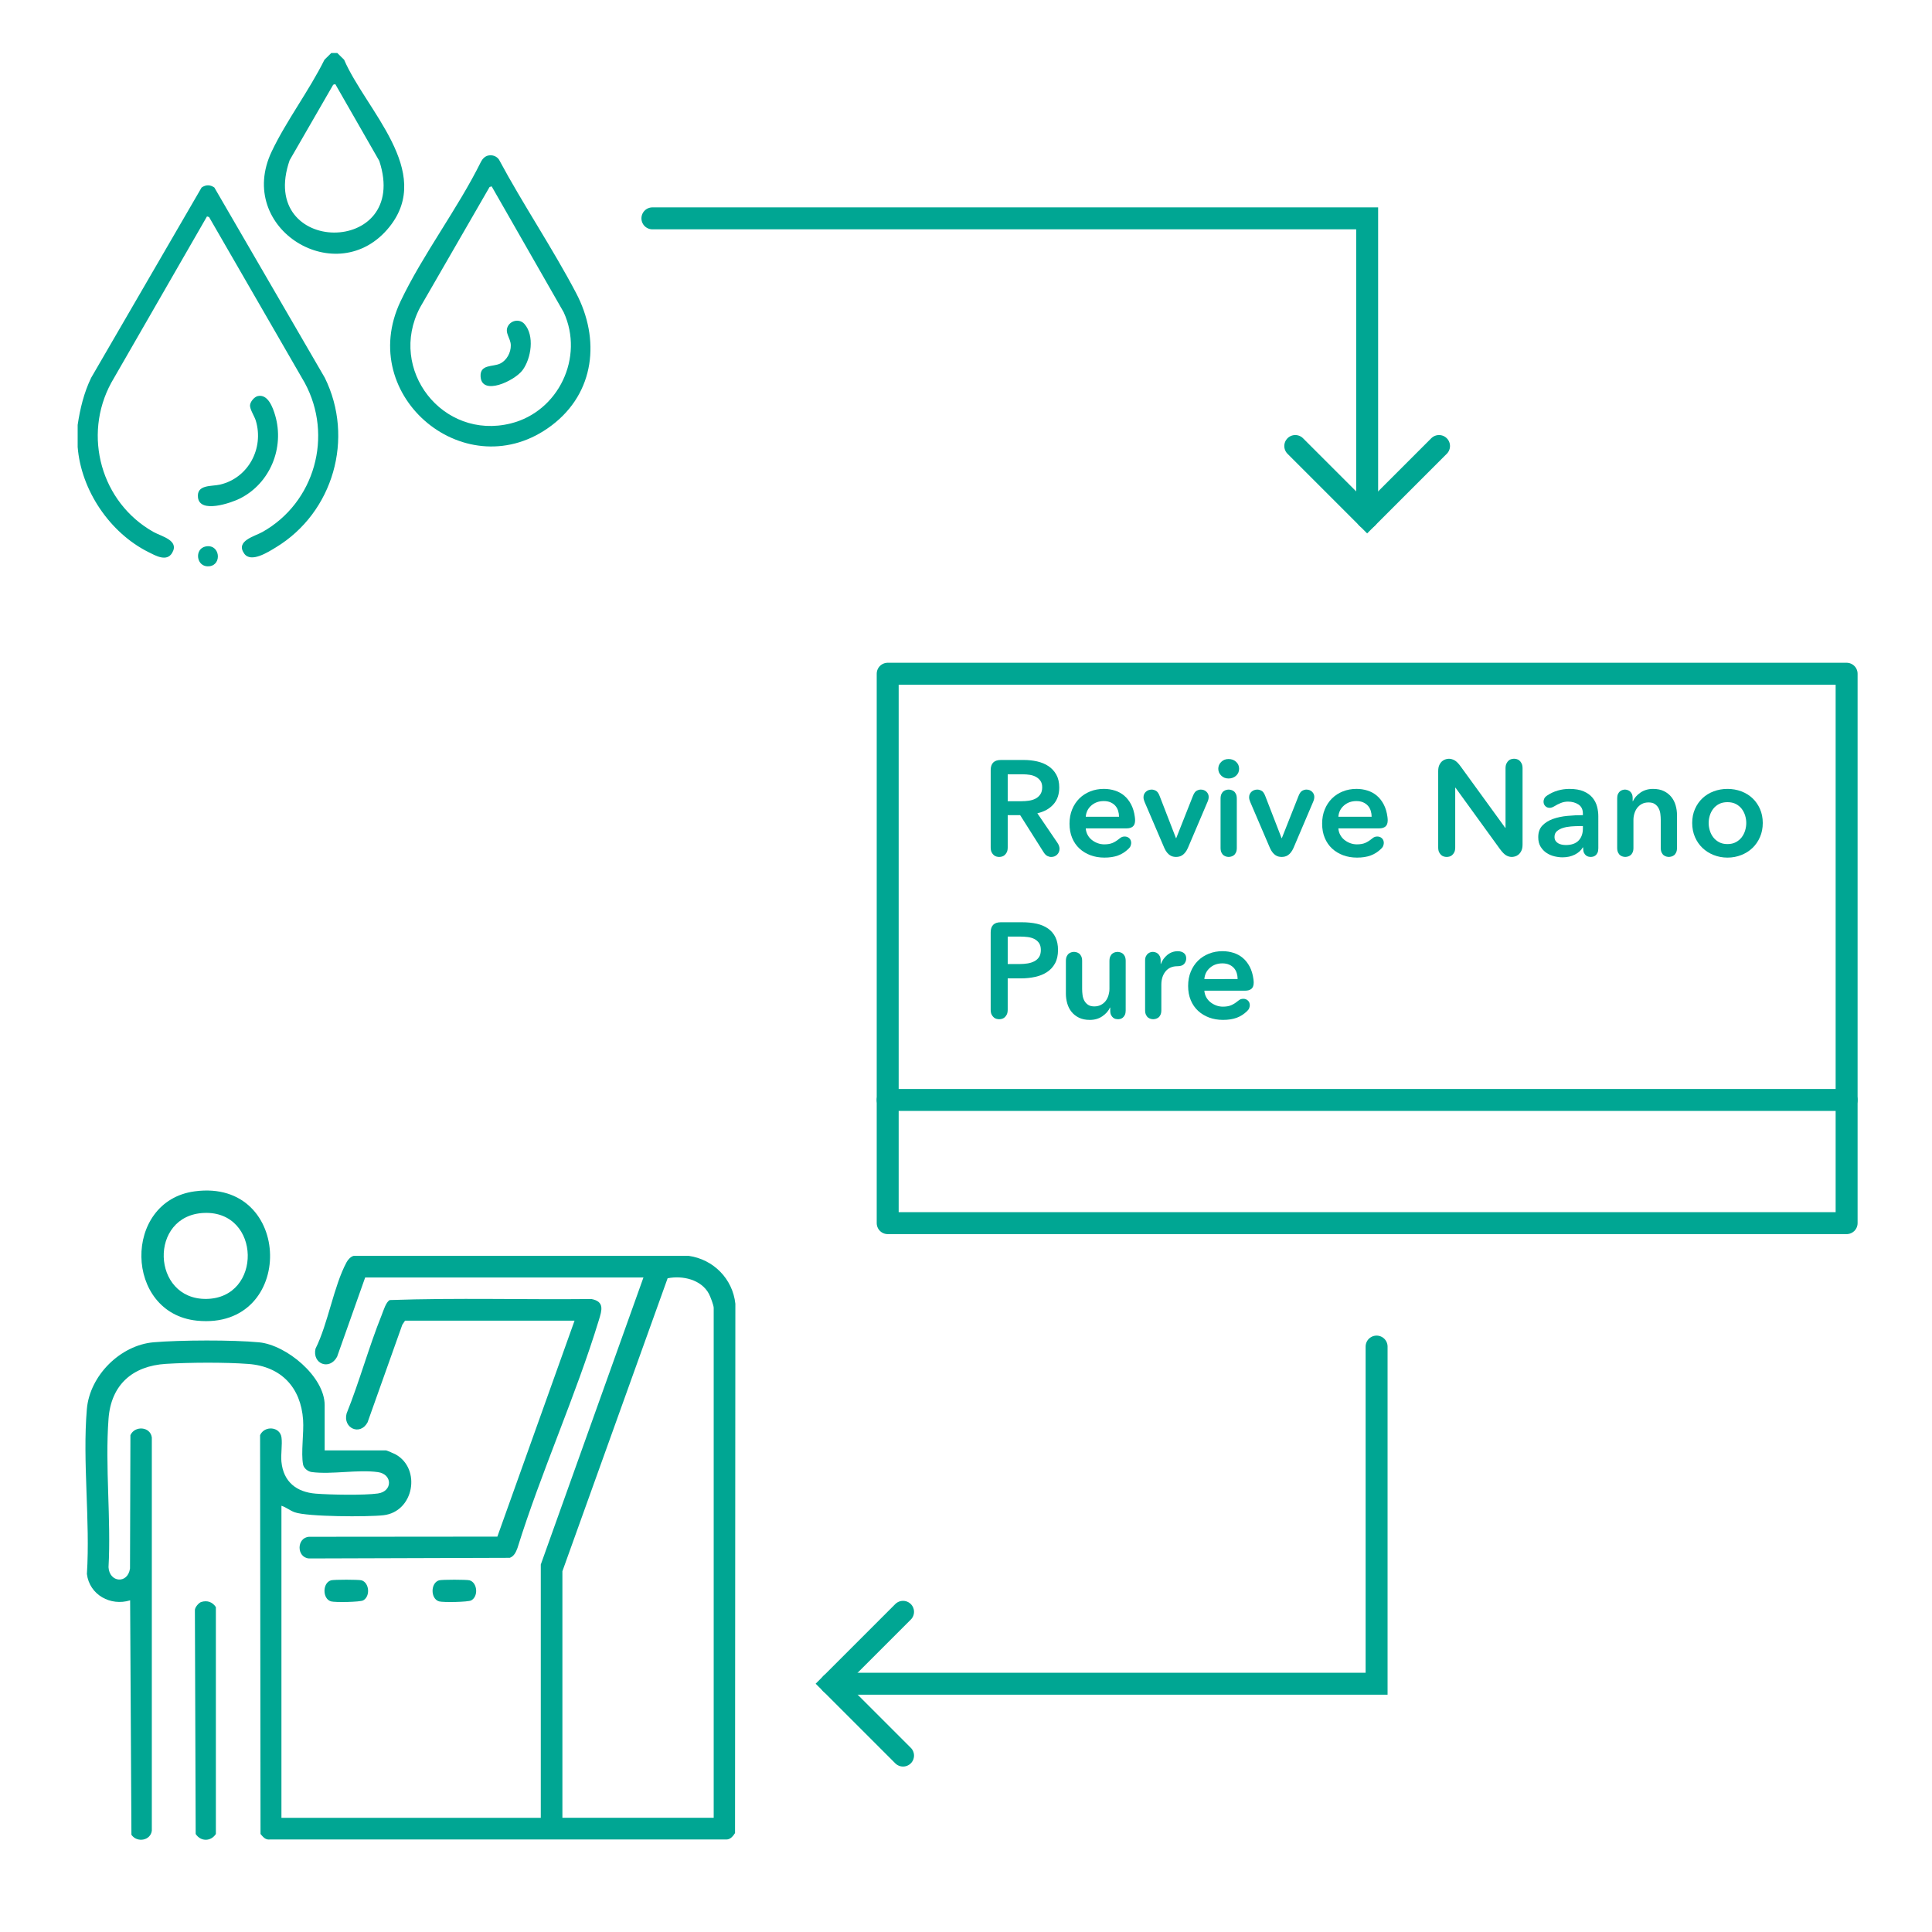 <svg xmlns="http://www.w3.org/2000/svg" xmlns:xlink="http://www.w3.org/1999/xlink" id="Layer_1" x="0px" y="0px" width="220px" height="220px" viewBox="0 0 220 220" xml:space="preserve"><polyline fill="none" stroke="#00A693" stroke-width="2.5" stroke-linecap="round" stroke-miterlimit="10" points="155.68,58.973  155.68,24.864 74.291,24.864 "></polyline><polyline fill="none" stroke="#00A693" stroke-width="2.5" stroke-linecap="round" stroke-miterlimit="10" points="147.495,50.789  155.68,58.973 163.864,50.789 "></polyline><polyline fill="none" stroke="#00A693" stroke-width="2.5" stroke-linecap="round" stroke-miterlimit="10" points="94.646,191.726  156.755,191.726 156.755,153.337 "></polyline><polyline fill="none" stroke="#00A693" stroke-width="2.5" stroke-linecap="round" stroke-miterlimit="10" points="102.831,183.541  94.646,191.726 102.831,199.91 "></polyline><rect x="101.083" y="76.72" fill="none" stroke="#00A693" stroke-width="2.5" stroke-linecap="round" stroke-linejoin="round" stroke-miterlimit="10" width="109.194" height="62.56"></rect><g>	<path fill="#00A693" d="M116.167,92.822h-1.417v3.666c0,0.236-0.036,0.423-0.107,0.562c-0.072,0.139-0.157,0.249-0.255,0.331  s-0.202,0.136-0.315,0.162c-0.113,0.025-0.21,0.039-0.292,0.039c-0.083,0-0.181-0.013-0.293-0.039  c-0.113-0.026-0.219-0.08-0.315-0.162c-0.098-0.082-0.183-0.192-0.255-0.331c-0.071-0.139-0.107-0.326-0.107-0.562v-8.793  c0-0.77,0.385-1.155,1.155-1.155h2.633c0.514,0,1.012,0.054,1.494,0.162c0.482,0.108,0.911,0.285,1.286,0.532  c0.374,0.246,0.675,0.57,0.9,0.97s0.339,0.888,0.339,1.463c0,0.791-0.223,1.435-0.67,1.933c-0.446,0.498-1.055,0.834-1.824,1.009  l2.294,3.373c0.082,0.123,0.142,0.241,0.178,0.354c0.035,0.113,0.054,0.216,0.054,0.308c0,0.267-0.09,0.49-0.27,0.67  s-0.408,0.27-0.686,0.27c-0.134,0-0.274-0.036-0.424-0.108c-0.148-0.072-0.29-0.21-0.423-0.416L116.167,92.822z M114.75,91.236  h1.586c0.277,0,0.555-0.021,0.832-0.062s0.525-0.118,0.747-0.231c0.221-0.113,0.402-0.275,0.546-0.485  c0.145-0.21,0.216-0.48,0.216-0.809c0-0.297-0.066-0.542-0.2-0.731s-0.303-0.341-0.508-0.454c-0.206-0.113-0.439-0.19-0.701-0.231  s-0.516-0.062-0.762-0.062h-1.756V91.236z"></path>	<path fill="#00A693" d="M123.636,94.331c0.021,0.267,0.09,0.511,0.208,0.731c0.118,0.221,0.274,0.411,0.47,0.57  s0.416,0.285,0.662,0.377s0.503,0.139,0.771,0.139c0.39,0,0.71-0.057,0.962-0.169s0.495-0.267,0.731-0.462  c0.134-0.113,0.247-0.185,0.339-0.216c0.093-0.031,0.19-0.046,0.293-0.046c0.205,0,0.38,0.067,0.523,0.2  c0.144,0.134,0.216,0.313,0.216,0.539c0,0.083-0.021,0.185-0.062,0.308s-0.123,0.241-0.247,0.354  c-0.359,0.349-0.757,0.603-1.193,0.762c-0.437,0.159-0.952,0.239-1.548,0.239c-0.574,0-1.104-0.09-1.586-0.27  c-0.482-0.18-0.9-0.434-1.255-0.763c-0.354-0.328-0.632-0.731-0.832-1.208c-0.2-0.478-0.3-1.019-0.3-1.625  c0-0.595,0.1-1.137,0.3-1.625s0.476-0.903,0.824-1.248c0.349-0.344,0.763-0.611,1.239-0.801c0.478-0.19,0.994-0.285,1.548-0.285  c0.441,0,0.862,0.064,1.263,0.192s0.755,0.323,1.063,0.585c0.308,0.262,0.566,0.593,0.777,0.994c0.21,0.4,0.352,0.873,0.424,1.417  c0.01,0.083,0.018,0.152,0.022,0.208c0.005,0.057,0.008,0.116,0.008,0.177c0,0.329-0.085,0.564-0.254,0.708  c-0.17,0.144-0.408,0.215-0.716,0.215H123.636z M127.425,93.007c0-0.236-0.034-0.462-0.101-0.678s-0.172-0.405-0.315-0.57  c-0.145-0.164-0.326-0.295-0.547-0.393s-0.48-0.146-0.777-0.146c-0.555,0-1.024,0.167-1.409,0.5  c-0.386,0.334-0.599,0.762-0.64,1.286H127.425z"></path>	<path fill="#00A693" d="M134.963,97.072c-0.107,0.134-0.221,0.239-0.339,0.316c-0.118,0.077-0.238,0.128-0.362,0.154  c-0.123,0.025-0.235,0.039-0.338,0.039c-0.113,0-0.229-0.013-0.347-0.039c-0.118-0.026-0.236-0.077-0.354-0.154  c-0.118-0.077-0.231-0.182-0.339-0.316c-0.107-0.133-0.208-0.303-0.3-0.508l-2.249-5.251c-0.082-0.195-0.123-0.369-0.123-0.523  c0-0.256,0.09-0.467,0.27-0.631c0.18-0.164,0.403-0.247,0.67-0.247c0.144,0,0.301,0.044,0.47,0.131  c0.169,0.087,0.315,0.295,0.438,0.624l1.849,4.774h0.03l1.895-4.79c0.123-0.318,0.267-0.521,0.432-0.608  c0.164-0.087,0.317-0.131,0.462-0.131c0.267,0,0.484,0.083,0.654,0.247c0.169,0.165,0.254,0.365,0.254,0.601  c0,0.051-0.008,0.121-0.023,0.208c-0.015,0.087-0.049,0.192-0.1,0.315l-2.249,5.282C135.171,96.77,135.07,96.939,134.963,97.072z"></path>	<path fill="#00A693" d="M141.099,87.54c0,0.318-0.115,0.583-0.346,0.793c-0.231,0.21-0.517,0.315-0.855,0.315  s-0.618-0.11-0.839-0.331s-0.331-0.48-0.331-0.778c0-0.297,0.11-0.557,0.331-0.777s0.5-0.331,0.839-0.331s0.624,0.105,0.855,0.315  C140.983,86.957,141.099,87.222,141.099,87.54z M140.837,96.549c0,0.215-0.033,0.393-0.1,0.531  c-0.067,0.139-0.149,0.244-0.247,0.315c-0.098,0.072-0.2,0.121-0.308,0.146c-0.107,0.025-0.197,0.039-0.27,0.039  c-0.082,0-0.175-0.013-0.277-0.039c-0.103-0.026-0.202-0.075-0.3-0.146c-0.098-0.071-0.18-0.177-0.247-0.315  c-0.066-0.139-0.1-0.316-0.1-0.531v-5.605c0-0.216,0.033-0.393,0.1-0.532c0.067-0.138,0.149-0.244,0.247-0.315  s0.197-0.121,0.3-0.146c0.103-0.025,0.195-0.039,0.277-0.039c0.072,0,0.162,0.013,0.27,0.039c0.107,0.026,0.21,0.075,0.308,0.146  s0.18,0.177,0.247,0.315c0.066,0.139,0.1,0.316,0.1,0.532V96.549z"></path>	<path fill="#00A693" d="M146.99,97.072c-0.107,0.134-0.221,0.239-0.339,0.316c-0.118,0.077-0.238,0.128-0.362,0.154  c-0.123,0.025-0.235,0.039-0.338,0.039c-0.113,0-0.229-0.013-0.347-0.039c-0.118-0.026-0.236-0.077-0.354-0.154  c-0.118-0.077-0.231-0.182-0.339-0.316c-0.107-0.133-0.208-0.303-0.3-0.508l-2.249-5.251c-0.082-0.195-0.123-0.369-0.123-0.523  c0-0.256,0.09-0.467,0.27-0.631c0.18-0.164,0.403-0.247,0.67-0.247c0.144,0,0.301,0.044,0.47,0.131  c0.169,0.087,0.315,0.295,0.438,0.624l1.849,4.774h0.03l1.895-4.79c0.123-0.318,0.267-0.521,0.432-0.608  c0.164-0.087,0.317-0.131,0.462-0.131c0.267,0,0.484,0.083,0.654,0.247c0.169,0.165,0.254,0.365,0.254,0.601  c0,0.051-0.008,0.121-0.023,0.208c-0.015,0.087-0.049,0.192-0.1,0.315l-2.249,5.282C147.198,96.77,147.098,96.939,146.99,97.072z"></path>	<path fill="#00A693" d="M152.402,94.331c0.021,0.267,0.09,0.511,0.208,0.731c0.118,0.221,0.274,0.411,0.47,0.57  s0.416,0.285,0.662,0.377s0.503,0.139,0.771,0.139c0.39,0,0.71-0.057,0.962-0.169s0.495-0.267,0.731-0.462  c0.134-0.113,0.247-0.185,0.339-0.216c0.093-0.031,0.19-0.046,0.293-0.046c0.205,0,0.38,0.067,0.523,0.2  c0.144,0.134,0.216,0.313,0.216,0.539c0,0.083-0.021,0.185-0.062,0.308s-0.123,0.241-0.247,0.354  c-0.359,0.349-0.757,0.603-1.193,0.762c-0.437,0.159-0.952,0.239-1.548,0.239c-0.574,0-1.104-0.09-1.586-0.27  c-0.482-0.18-0.9-0.434-1.255-0.763c-0.354-0.328-0.632-0.731-0.832-1.208c-0.2-0.478-0.3-1.019-0.3-1.625  c0-0.595,0.1-1.137,0.3-1.625s0.476-0.903,0.824-1.248c0.349-0.344,0.763-0.611,1.239-0.801c0.478-0.19,0.994-0.285,1.548-0.285  c0.441,0,0.862,0.064,1.263,0.192s0.755,0.323,1.063,0.585c0.308,0.262,0.566,0.593,0.777,0.994c0.21,0.4,0.352,0.873,0.424,1.417  c0.01,0.083,0.018,0.152,0.022,0.208c0.005,0.057,0.008,0.116,0.008,0.177c0,0.329-0.085,0.564-0.254,0.708  c-0.17,0.144-0.408,0.215-0.716,0.215H152.402z M156.191,93.007c0-0.236-0.034-0.462-0.101-0.678s-0.172-0.405-0.315-0.57  c-0.145-0.164-0.326-0.295-0.547-0.393s-0.48-0.146-0.777-0.146c-0.555,0-1.024,0.167-1.409,0.5  c-0.386,0.334-0.599,0.762-0.64,1.286H156.191z"></path>	<path fill="#00A693" d="M165.739,89.696h-0.031v6.792c0,0.236-0.036,0.423-0.107,0.562c-0.072,0.139-0.157,0.249-0.255,0.331  s-0.202,0.136-0.315,0.162c-0.113,0.025-0.21,0.039-0.292,0.039c-0.083,0-0.181-0.013-0.293-0.039  c-0.113-0.026-0.219-0.08-0.315-0.162c-0.098-0.082-0.183-0.192-0.255-0.331c-0.071-0.139-0.107-0.326-0.107-0.562v-8.67  c0-0.298,0.046-0.539,0.139-0.724c0.093-0.185,0.202-0.329,0.331-0.431c0.128-0.103,0.262-0.172,0.4-0.208s0.254-0.054,0.347-0.054  c0.216,0,0.431,0.06,0.646,0.177c0.216,0.118,0.452,0.357,0.709,0.716l5.066,6.976h0.03v-6.776c0-0.226,0.036-0.411,0.108-0.555  c0.071-0.144,0.156-0.256,0.254-0.339c0.098-0.082,0.202-0.136,0.315-0.162c0.113-0.025,0.21-0.039,0.293-0.039  c0.082,0,0.18,0.013,0.292,0.039c0.113,0.026,0.219,0.08,0.316,0.162c0.097,0.083,0.182,0.195,0.254,0.339  c0.071,0.144,0.107,0.329,0.107,0.555v8.67c0,0.298-0.046,0.539-0.139,0.724c-0.092,0.185-0.202,0.329-0.331,0.431  c-0.128,0.103-0.262,0.172-0.4,0.208c-0.139,0.036-0.254,0.054-0.347,0.054c-0.226,0-0.441-0.059-0.646-0.177  c-0.205-0.118-0.441-0.356-0.708-0.716L165.739,89.696z"></path>	<path fill="#00A693" d="M182.002,96.61c0,0.206-0.031,0.372-0.093,0.5s-0.139,0.229-0.23,0.3c-0.093,0.072-0.188,0.118-0.285,0.139  c-0.098,0.021-0.183,0.031-0.254,0.031c-0.072,0-0.157-0.01-0.254-0.031c-0.098-0.021-0.192-0.067-0.285-0.139  s-0.17-0.172-0.231-0.3s-0.092-0.295-0.092-0.5v-0.108h-0.047c-0.185,0.329-0.482,0.598-0.893,0.809  c-0.411,0.21-0.878,0.315-1.401,0.315c-0.298,0-0.608-0.038-0.932-0.115s-0.621-0.205-0.894-0.385  c-0.272-0.179-0.498-0.416-0.678-0.708c-0.18-0.293-0.27-0.655-0.27-1.086c0-0.554,0.156-0.996,0.47-1.324s0.716-0.58,1.209-0.755  c0.493-0.174,1.04-0.29,1.641-0.346s1.188-0.085,1.763-0.085v-0.185c0-0.462-0.167-0.803-0.5-1.024  c-0.334-0.22-0.731-0.331-1.193-0.331c-0.288,0-0.561,0.052-0.816,0.154c-0.257,0.103-0.519,0.236-0.785,0.4  c-0.175,0.103-0.339,0.154-0.493,0.154c-0.195,0-0.359-0.066-0.493-0.2c-0.133-0.133-0.2-0.303-0.2-0.508  c0-0.113,0.028-0.231,0.085-0.354s0.172-0.241,0.347-0.354c0.349-0.236,0.739-0.418,1.17-0.547c0.432-0.128,0.878-0.192,1.34-0.192  c0.657,0,1.199,0.092,1.625,0.277c0.426,0.185,0.763,0.426,1.009,0.724s0.418,0.631,0.516,1.001s0.146,0.739,0.146,1.109V96.61z   M179.83,94.069c-0.298,0-0.61,0.013-0.939,0.039c-0.328,0.026-0.631,0.082-0.908,0.169s-0.508,0.21-0.693,0.37  c-0.185,0.159-0.276,0.377-0.276,0.654c0,0.175,0.038,0.321,0.115,0.439s0.177,0.213,0.3,0.285  c0.124,0.072,0.262,0.124,0.416,0.154s0.309,0.046,0.462,0.046c0.637,0,1.119-0.169,1.448-0.508  c0.328-0.339,0.492-0.801,0.492-1.386v-0.262H179.83z"></path>	<path fill="#00A693" d="M184.157,90.881c0-0.205,0.033-0.372,0.101-0.5c0.066-0.128,0.146-0.226,0.238-0.292  c0.093-0.066,0.188-0.113,0.285-0.139c0.098-0.025,0.183-0.039,0.254-0.039c0.072,0,0.156,0.013,0.254,0.039  c0.098,0.026,0.193,0.072,0.285,0.139c0.093,0.067,0.172,0.165,0.239,0.292c0.066,0.128,0.1,0.295,0.1,0.5v0.354h0.031  c0.164-0.37,0.448-0.695,0.854-0.978c0.405-0.282,0.886-0.423,1.439-0.423c0.482,0,0.896,0.084,1.24,0.254  c0.344,0.169,0.626,0.393,0.847,0.67s0.383,0.596,0.485,0.955c0.103,0.36,0.154,0.729,0.154,1.109v3.727  c0,0.215-0.034,0.393-0.101,0.531s-0.148,0.244-0.246,0.315c-0.098,0.072-0.2,0.121-0.309,0.146  c-0.107,0.025-0.197,0.039-0.27,0.039c-0.082,0-0.175-0.013-0.276-0.039c-0.104-0.026-0.203-0.075-0.301-0.146  c-0.098-0.071-0.18-0.177-0.246-0.315c-0.067-0.139-0.101-0.316-0.101-0.531v-3.203c0-0.216-0.016-0.441-0.046-0.678  c-0.031-0.236-0.098-0.449-0.2-0.639s-0.244-0.347-0.424-0.47s-0.418-0.185-0.716-0.185s-0.555,0.059-0.771,0.177  c-0.215,0.118-0.393,0.27-0.531,0.455c-0.139,0.185-0.243,0.398-0.315,0.639s-0.107,0.485-0.107,0.731v3.172  c0,0.215-0.033,0.393-0.101,0.531c-0.066,0.139-0.148,0.244-0.246,0.315c-0.098,0.072-0.2,0.121-0.308,0.146  c-0.108,0.025-0.198,0.039-0.27,0.039c-0.083,0-0.175-0.013-0.277-0.039c-0.103-0.026-0.203-0.075-0.301-0.146  c-0.098-0.071-0.18-0.177-0.246-0.315c-0.067-0.139-0.101-0.316-0.101-0.531V90.881z"></path>	<path fill="#00A693" d="M200.729,93.715c0,0.585-0.105,1.119-0.316,1.602c-0.21,0.482-0.495,0.896-0.854,1.24  c-0.359,0.344-0.785,0.613-1.278,0.808c-0.492,0.195-1.017,0.293-1.57,0.293c-0.555,0-1.078-0.098-1.571-0.293  c-0.492-0.195-0.919-0.464-1.278-0.808c-0.359-0.344-0.645-0.757-0.854-1.24s-0.315-1.017-0.315-1.602  c0-0.585,0.105-1.117,0.315-1.594c0.21-0.477,0.495-0.885,0.854-1.224s0.786-0.601,1.278-0.786  c0.493-0.185,1.017-0.277,1.571-0.277c0.554,0,1.078,0.092,1.57,0.277c0.493,0.185,0.919,0.447,1.278,0.786  s0.645,0.747,0.854,1.224C200.623,92.599,200.729,93.13,200.729,93.715z M198.85,93.715c0-0.288-0.044-0.572-0.131-0.855  c-0.088-0.282-0.219-0.536-0.393-0.762c-0.175-0.226-0.396-0.408-0.663-0.547c-0.267-0.139-0.585-0.208-0.954-0.208  c-0.37,0-0.688,0.069-0.955,0.208c-0.268,0.139-0.487,0.321-0.662,0.547c-0.175,0.226-0.306,0.48-0.393,0.762  c-0.088,0.283-0.131,0.567-0.131,0.855c0,0.287,0.043,0.575,0.131,0.862c0.087,0.288,0.218,0.544,0.393,0.77  c0.175,0.226,0.395,0.411,0.662,0.554c0.267,0.144,0.585,0.216,0.955,0.216c0.369,0,0.688-0.072,0.954-0.216  c0.268-0.144,0.488-0.329,0.663-0.554c0.174-0.226,0.305-0.482,0.393-0.77C198.806,94.29,198.85,94.002,198.85,93.715z"></path>	<path fill="#00A693" d="M116.367,105.019c0.626,0,1.19,0.057,1.693,0.169c0.503,0.113,0.935,0.298,1.294,0.555  c0.359,0.256,0.637,0.585,0.832,0.985c0.194,0.4,0.292,0.883,0.292,1.448c0,0.606-0.113,1.114-0.339,1.524  s-0.531,0.742-0.916,0.993c-0.385,0.252-0.834,0.435-1.348,0.547c-0.514,0.113-1.058,0.17-1.632,0.17h-1.494v3.558  c0,0.236-0.036,0.423-0.107,0.562c-0.072,0.139-0.157,0.249-0.255,0.331s-0.202,0.136-0.315,0.162  c-0.113,0.025-0.21,0.038-0.292,0.038c-0.083,0-0.181-0.013-0.293-0.038c-0.113-0.026-0.219-0.08-0.315-0.162  c-0.098-0.082-0.183-0.192-0.255-0.331c-0.071-0.139-0.107-0.325-0.107-0.562v-8.794c0-0.77,0.385-1.155,1.155-1.155H116.367z   M114.75,109.777h1.355c0.317,0,0.621-0.023,0.908-0.069s0.544-0.128,0.771-0.247c0.226-0.118,0.405-0.279,0.539-0.485  c0.133-0.205,0.2-0.472,0.2-0.801c0-0.318-0.067-0.578-0.2-0.778c-0.134-0.2-0.312-0.356-0.532-0.47  c-0.221-0.113-0.472-0.187-0.754-0.223c-0.283-0.036-0.572-0.054-0.87-0.054h-1.417V109.777z"></path>	<path fill="#00A693" d="M128.179,115.091c0,0.205-0.033,0.372-0.1,0.5c-0.067,0.129-0.146,0.229-0.238,0.301  c-0.093,0.071-0.188,0.117-0.285,0.139c-0.098,0.021-0.183,0.03-0.254,0.03c-0.072,0-0.157-0.01-0.255-0.03  c-0.098-0.021-0.192-0.067-0.284-0.139c-0.093-0.072-0.173-0.172-0.239-0.301c-0.066-0.128-0.1-0.295-0.1-0.5v-0.354h-0.031  c-0.164,0.369-0.449,0.695-0.854,0.978s-0.886,0.424-1.439,0.424c-0.483,0-0.896-0.085-1.24-0.254  c-0.344-0.17-0.626-0.393-0.847-0.67s-0.383-0.596-0.485-0.955s-0.154-0.729-0.154-1.108v-3.727c0-0.216,0.033-0.393,0.101-0.532  c0.066-0.138,0.148-0.244,0.246-0.315s0.197-0.121,0.301-0.146c0.103-0.025,0.194-0.039,0.277-0.039  c0.071,0,0.161,0.013,0.269,0.039c0.108,0.026,0.211,0.075,0.309,0.146s0.18,0.177,0.246,0.315  c0.066,0.139,0.101,0.316,0.101,0.532v3.204c0,0.215,0.015,0.441,0.046,0.677c0.031,0.236,0.098,0.449,0.2,0.64  s0.244,0.347,0.424,0.47c0.179,0.123,0.418,0.185,0.716,0.185c0.287,0,0.541-0.059,0.763-0.177c0.22-0.118,0.4-0.27,0.538-0.454  c0.139-0.186,0.244-0.398,0.316-0.64c0.071-0.241,0.107-0.485,0.107-0.731v-3.172c0-0.216,0.033-0.393,0.101-0.532  c0.066-0.138,0.148-0.244,0.246-0.315s0.197-0.121,0.3-0.146c0.103-0.025,0.195-0.039,0.277-0.039c0.072,0,0.162,0.013,0.27,0.039  c0.108,0.026,0.211,0.075,0.309,0.146c0.097,0.072,0.179,0.177,0.246,0.315c0.066,0.139,0.1,0.316,0.1,0.532V115.091z"></path>	<path fill="#00A693" d="M132.144,115.561c-0.066,0.139-0.148,0.244-0.246,0.315s-0.2,0.12-0.308,0.146  c-0.108,0.025-0.198,0.038-0.27,0.038c-0.083,0-0.175-0.013-0.277-0.038c-0.103-0.026-0.203-0.075-0.301-0.146  s-0.18-0.177-0.246-0.315c-0.067-0.139-0.101-0.316-0.101-0.531v-5.652c0-0.205,0.033-0.372,0.101-0.5  c0.066-0.128,0.146-0.229,0.238-0.3c0.093-0.072,0.188-0.121,0.285-0.146c0.098-0.025,0.183-0.039,0.254-0.039  c0.072,0,0.159,0.013,0.262,0.039c0.103,0.026,0.2,0.075,0.293,0.146s0.172,0.172,0.238,0.3c0.067,0.128,0.101,0.295,0.101,0.5  v0.385h0.03c0.145-0.4,0.388-0.741,0.731-1.024c0.345-0.282,0.742-0.423,1.194-0.423c0.276,0,0.505,0.069,0.685,0.208  c0.18,0.139,0.27,0.342,0.27,0.608c0,0.236-0.077,0.444-0.23,0.624c-0.154,0.18-0.411,0.27-0.771,0.27  c-0.585,0-1.037,0.198-1.354,0.593c-0.318,0.395-0.478,0.9-0.478,1.517v2.896C132.244,115.244,132.211,115.422,132.144,115.561z"></path>	<path fill="#00A693" d="M137.142,112.812c0.021,0.267,0.09,0.511,0.208,0.731s0.274,0.41,0.47,0.569s0.416,0.285,0.662,0.378  c0.246,0.092,0.503,0.139,0.771,0.139c0.39,0,0.71-0.057,0.962-0.17c0.252-0.112,0.495-0.267,0.731-0.462  c0.134-0.113,0.247-0.185,0.339-0.216c0.093-0.03,0.19-0.046,0.293-0.046c0.205,0,0.38,0.066,0.523,0.2s0.216,0.313,0.216,0.539  c0,0.082-0.021,0.185-0.062,0.308s-0.123,0.241-0.247,0.354c-0.359,0.35-0.757,0.604-1.193,0.763  c-0.437,0.158-0.952,0.238-1.548,0.238c-0.574,0-1.104-0.09-1.586-0.27s-0.9-0.434-1.255-0.763  c-0.354-0.328-0.632-0.731-0.832-1.208c-0.2-0.478-0.3-1.02-0.3-1.625c0-0.596,0.1-1.137,0.3-1.625  c0.2-0.488,0.476-0.903,0.824-1.248c0.349-0.344,0.763-0.611,1.239-0.801c0.478-0.19,0.994-0.285,1.548-0.285  c0.441,0,0.862,0.064,1.263,0.192s0.755,0.323,1.063,0.585c0.308,0.262,0.566,0.593,0.777,0.994c0.21,0.4,0.352,0.873,0.424,1.417  c0.01,0.083,0.018,0.152,0.022,0.208c0.005,0.057,0.008,0.116,0.008,0.178c0,0.328-0.085,0.564-0.254,0.708  c-0.17,0.144-0.408,0.216-0.716,0.216H137.142z M140.931,111.487c0-0.236-0.034-0.462-0.101-0.678s-0.172-0.406-0.315-0.57  c-0.145-0.164-0.326-0.295-0.547-0.393s-0.48-0.146-0.777-0.146c-0.555,0-1.024,0.167-1.409,0.5  c-0.386,0.334-0.599,0.762-0.64,1.287H140.931z"></path></g><line fill="none" stroke="#00A693" stroke-width="2.5" stroke-linecap="round" stroke-linejoin="round" stroke-miterlimit="10" x1="101.083" y1="125.255" x2="210.277" y2="125.255"></line><g>	<path fill="#00A693" d="M8.843,48.388c0.283-1.874,0.711-3.655,1.536-5.37l12.579-21.667c0.482-0.331,0.972-0.329,1.45,0  l12.579,21.667c3.398,6.884,0.967,15.354-5.579,19.317c-0.866,0.524-2.824,1.798-3.598,0.705c-1.025-1.448,1.184-1.962,2.071-2.46  c5.968-3.35,8.089-10.96,4.82-16.988L23.806,24.716l-0.236-0.071L12.665,43.592c-3.272,6.024-1.143,13.641,4.82,16.988  c0.913,0.512,2.975,0.942,2.112,2.387c-0.621,1.039-1.879,0.308-2.69-0.097c-4.406-2.199-7.676-7.047-8.064-11.97  C8.843,50.9,8.843,48.388,8.843,48.388z"></path>	<path fill="#00A693" d="M38.409,6.038l0.776,0.765c2.467,5.718,10.24,12.698,5.157,19.038c-5.89,7.347-17.606,0.234-13.397-8.602  c1.673-3.512,4.259-6.919,6.002-10.436l0.776-0.765C37.723,6.038,38.409,6.038,38.409,6.038z M38.178,9.577l-0.235,0.071  l-4.961,8.599c-3.783,10.899,13.824,11.036,10.208,0.076L38.178,9.577z"></path>	<path fill="#00A693" d="M55.616,17.706c0.459-0.089,0.926,0.072,1.2,0.46c2.758,5.145,6.064,10.029,8.781,15.192  c2.77,5.263,2.15,11.35-2.769,15.079c-9.583,7.265-22.393-3.238-17.214-14.132c2.533-5.328,6.498-10.521,9.141-15.858  C54.929,18.101,55.218,17.783,55.616,17.706z M55.986,21.221l-0.236,0.071L47.823,35.03c-3.695,7.044,2.57,15.117,10.334,13.188  c5.452-1.354,8.387-7.533,6.033-12.656L55.986,21.221z"></path>	<path fill="#00A693" d="M29.359,45.1c1.155-0.256,1.716,1.315,1.976,2.201c1.079,3.683-0.573,7.74-4.013,9.464  c-1.031,0.517-4.563,1.732-4.777-0.111c-0.176-1.509,1.534-1.244,2.51-1.472c3.223-0.753,5.018-4.129,4.076-7.274  c-0.155-0.516-0.679-1.284-0.661-1.742C28.485,45.75,28.96,45.189,29.359,45.1z"></path>	<path fill="#00A693" d="M23.425,62.225c1.628-0.312,1.891,2.085,0.418,2.256C22.339,64.656,22.081,62.483,23.425,62.225z"></path>	<path fill="#00A693" d="M59.72,36.893c1.171,1.32,0.774,3.915-0.213,5.254c-0.907,1.23-4.688,2.999-4.783,0.702  c-0.058-1.388,1.396-1.053,2.216-1.443c0.762-0.363,1.242-1.255,1.226-2.092c-0.015-0.818-0.725-1.404-0.336-2.155  C58.197,36.448,59.183,36.288,59.72,36.893z"></path></g><g>	<path fill="#00A693" d="M41.583,145.466l-3.199,9.03c-0.856,1.588-2.849,0.817-2.457-0.918c1.441-2.875,2.066-7.11,3.538-9.846  c0.156-0.29,0.488-0.662,0.814-0.724l38.144-0.002c2.815,0.398,5.008,2.615,5.314,5.454l-0.037,60.273  c-0.216,0.341-0.52,0.725-0.96,0.732l-52.01,0.001c-0.502,0.064-0.776-0.286-1.064-0.628l-0.049-45.42  c0.51-1.112,2.272-0.98,2.438,0.268c0.111,0.838-0.093,1.9-0.007,2.776c0.225,2.273,1.71,3.449,3.916,3.622  c1.655,0.13,5.497,0.201,7.068-0.019c1.687-0.236,1.685-2.197,0-2.433c-2.286-0.32-5.259,0.294-7.532-0.006  c-0.418-0.055-0.905-0.42-0.988-0.858c-0.253-1.333,0.104-3.591,0.003-5.079c-0.252-3.704-2.503-6.095-6.238-6.375  c-2.654-0.199-6.718-0.175-9.389-0.009c-3.789,0.235-6.239,2.379-6.528,6.239c-0.409,5.462,0.302,11.405-0.002,16.919  c0.098,1.752,2.194,1.933,2.447,0.14l0.046-15.183c0.508-1.111,2.272-0.981,2.438,0.268v44.779  c-0.152,1.142-1.696,1.386-2.323,0.461l-0.148-26.696c-2.218,0.689-4.626-0.613-4.922-2.999c0.389-6.071-0.515-12.778-0.005-18.773  c0.324-3.813,3.802-7.29,7.614-7.614c3.007-0.256,9.021-0.282,12.003,0.007c3.113,0.301,7.462,3.904,7.462,7.152v5.153h6.999  c0.059,0,0.94,0.376,1.082,0.456c2.936,1.639,2.096,6.533-1.389,6.928c-1.749,0.198-8.671,0.187-10.118-0.343  c-0.54-0.198-0.964-0.572-1.496-0.734v35.533H61.58v-28.842l11.691-32.688H41.583z M81.27,206.995v-58.069  c0-0.289-0.381-1.293-0.549-1.605c-0.874-1.624-2.994-2.1-4.698-1.761l-11.982,33.362v28.073H81.27z"></path>	<path fill="#00A693" d="M46.121,150.388l-0.309,0.46l-3.957,11.118c-0.856,1.576-2.828,0.651-2.388-1.005  c1.478-3.678,2.522-7.552,4.001-11.226c0.188-0.467,0.484-1.492,0.92-1.695c7.628-0.265,15.314-0.035,22.964-0.117  c1.511,0.289,1.183,1.281,0.845,2.39c-2.643,8.674-6.565,17.265-9.269,25.957c-0.176,0.467-0.381,0.937-0.878,1.122l-22.854,0.072  c-1.45-0.101-1.438-2.374,0-2.467l21.44-0.019l8.789-24.591H46.121z"></path>	<path fill="#00A693" d="M22.164,135.661c11.27-1.525,11.543,15.863,0.269,14.726C14.133,149.549,13.933,136.774,22.164,135.661z   M23.251,138.118c-6.348,0.244-6.017,9.871,0.241,9.792C29.913,147.829,29.736,137.869,23.251,138.118z"></path>	<path fill="#00A693" d="M22.925,182.416c0.691-0.206,1.27,0.009,1.657,0.586v25.836c-0.572,0.878-1.727,0.881-2.3,0l-0.089-25.463  C22.164,183.044,22.64,182.501,22.925,182.416z"></path>	<path fill="#00A693" d="M37.692,179.954c0.319-0.093,3.155-0.093,3.475,0c0.883,0.258,1.033,1.812,0.193,2.283  c-0.355,0.199-3.221,0.245-3.668,0.115C36.703,182.063,36.703,180.243,37.692,179.954z"></path>	<path fill="#00A693" d="M49.998,179.954c0.319-0.093,3.155-0.093,3.475,0c0.883,0.258,1.033,1.812,0.193,2.283  c-0.355,0.199-3.221,0.245-3.668,0.115C49.009,182.063,49.009,180.243,49.998,179.954z"></path></g></svg>